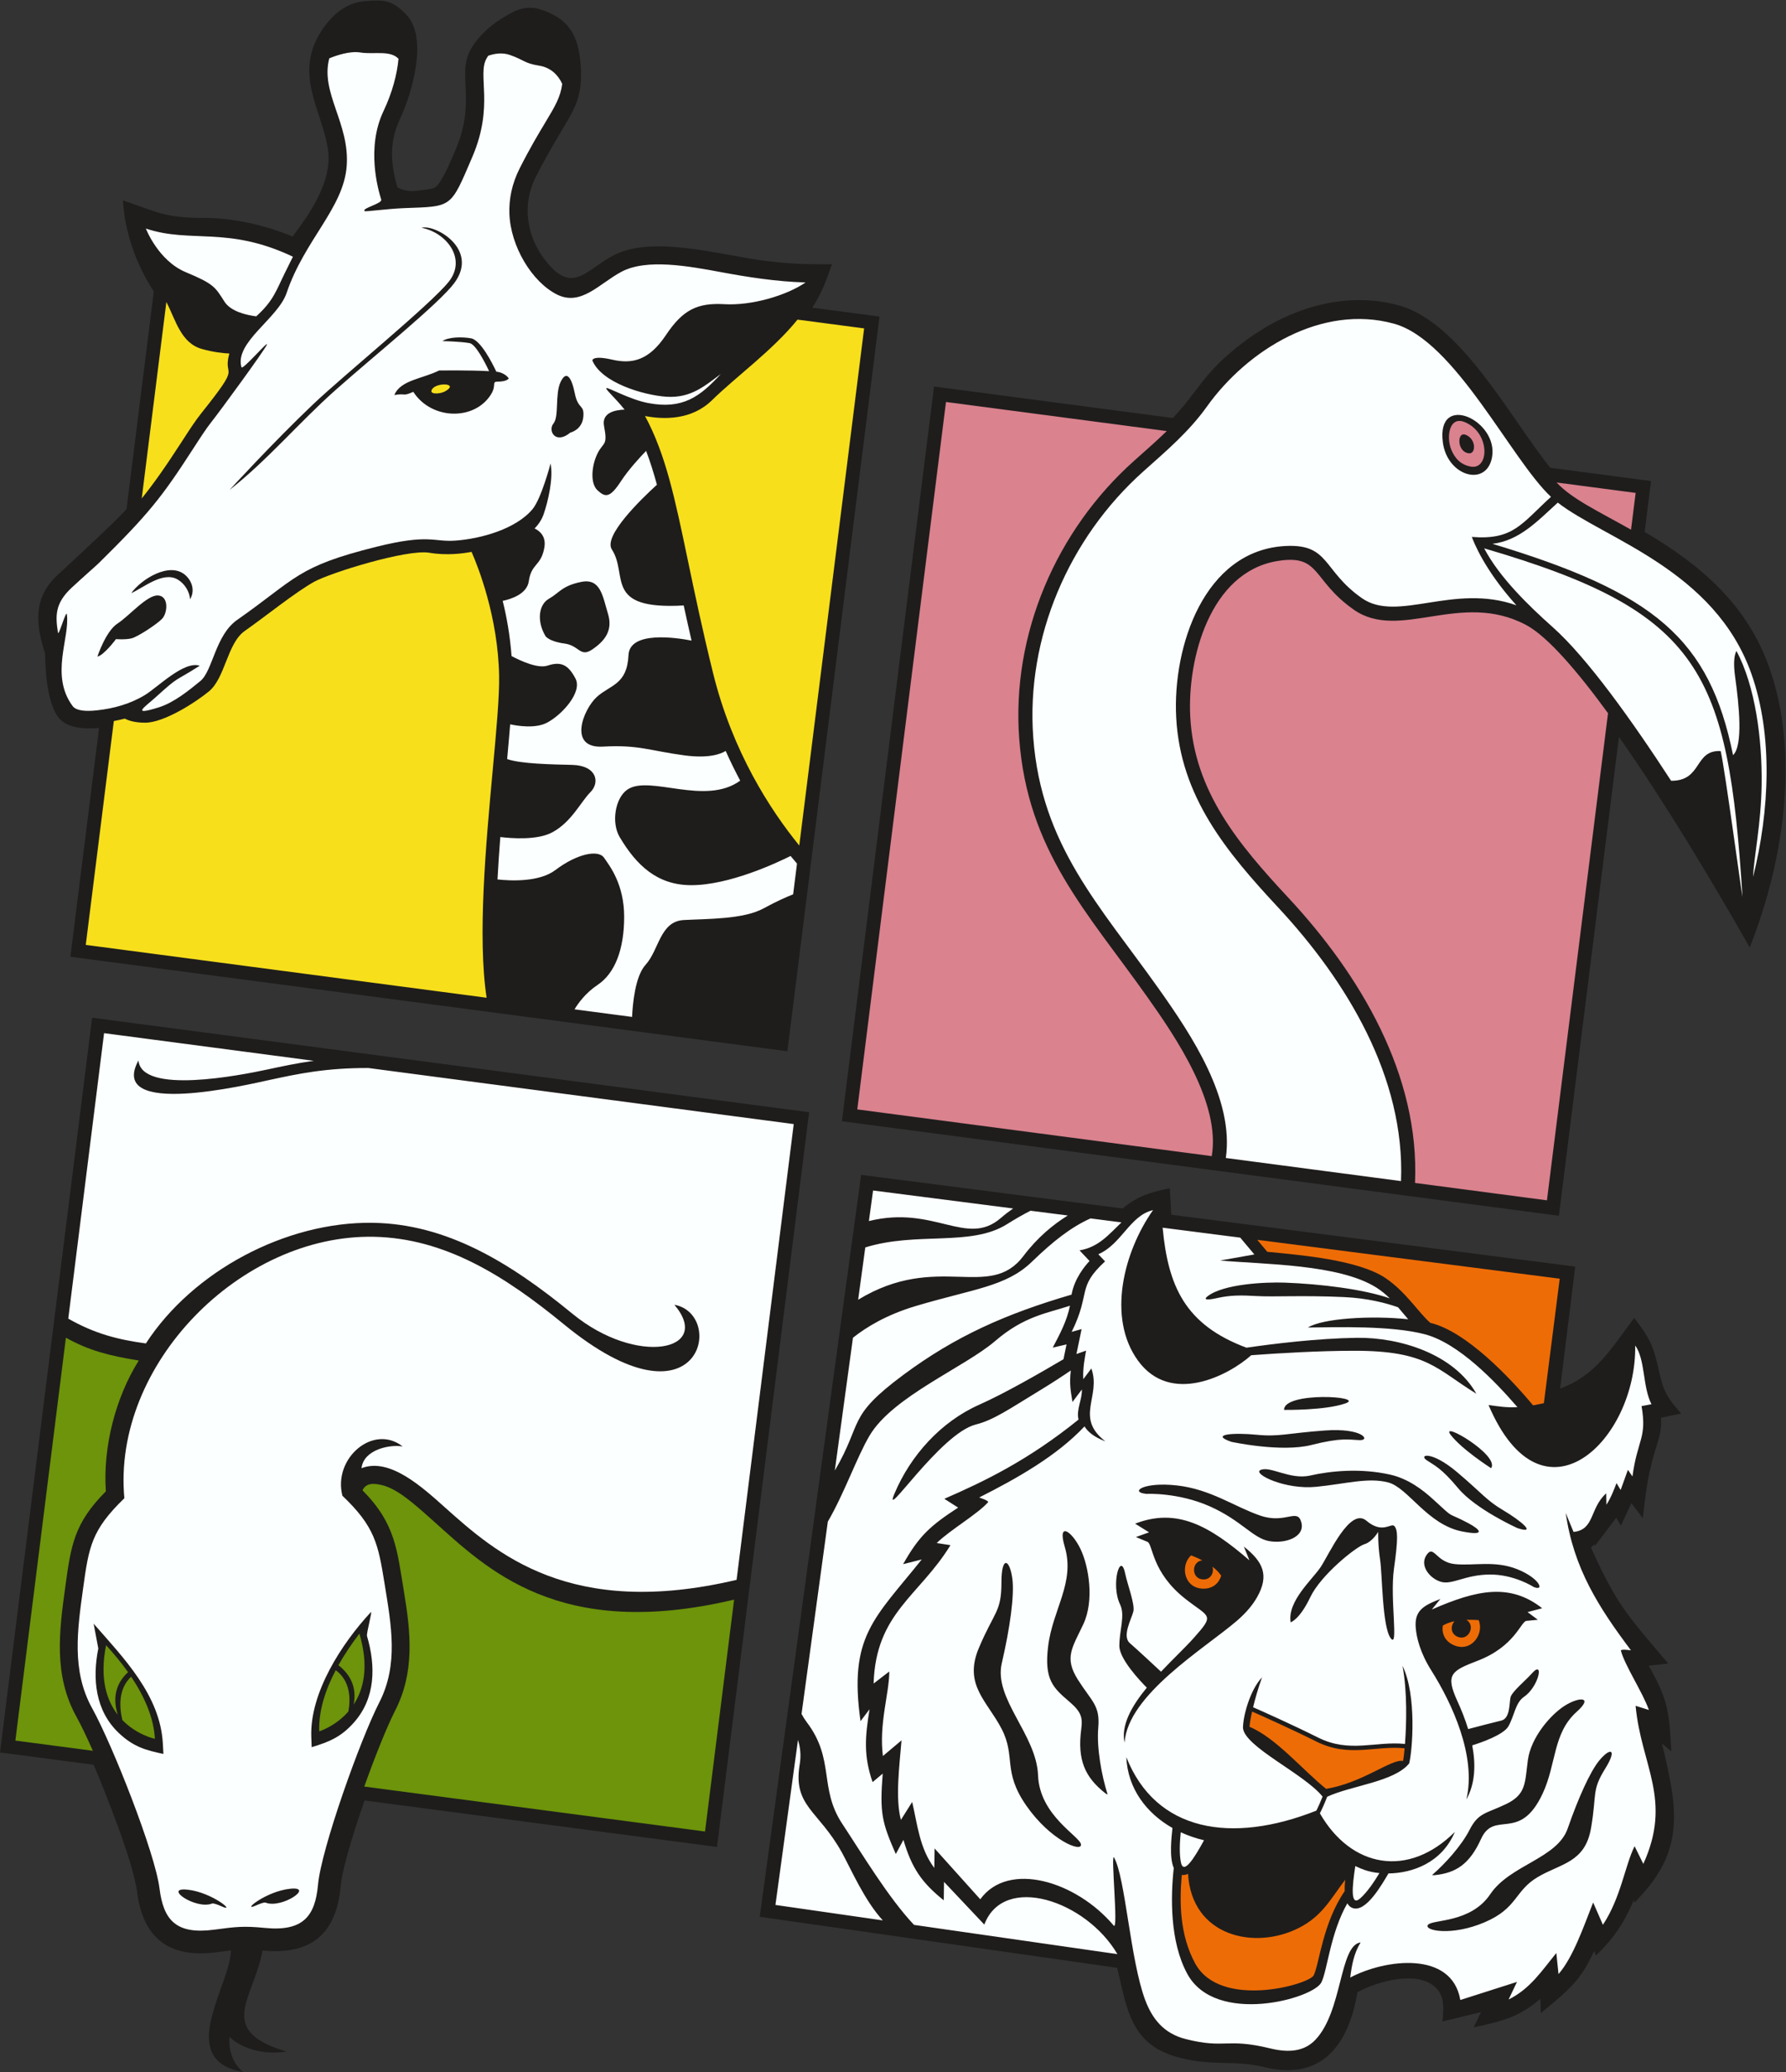 <?xml version="1.0" encoding="UTF-8" standalone="no"?>
<svg
   xmlns:dc="http://purl.org/dc/elements/1.1/"
   xmlns:cc="http://creativecommons.org/ns#"
   xmlns:rdf="http://www.w3.org/1999/02/22-rdf-syntax-ns#"
   xmlns:svg="http://www.w3.org/2000/svg"
   xmlns="http://www.w3.org/2000/svg"
   viewBox="0 0 602.093 698.187"
   height="698.187"
   width="602.093"
   xml:space="preserve"
   id="svg2"
   version="1.1"><rect x="0" y="0" width="602.093" height="698.187" fill="#333333" stroke="none"/><defs
     id="defs6" /><g
     transform="matrix(1.333,0,0,-1.333,0,698.187)"
     id="g10"><g
       transform="scale(0.1)"
       id="g12"><path
         id="path14"
         style="fill:#1e1d1c;fill-opacity:1;fill-rule:evenodd;stroke:none"
         d="m 2966.17,4181.02 c 67.72,71.64 75.59,113.62 178.3,191.47 111.84,84.75 254.89,131.36 393.66,93.08 156.56,-43.19 282.63,-286.41 382.5,-410.33 l 254.82,-33.57 -16.13,-128.61 c 141.38,-83.09 259.04,-183.29 315.39,-343.41 75.33,-214.09 37.79,-474.38 -40.35,-682.76 l -9.16,-24.41 c -101.55,178.21 -213.09,364.16 -330.84,532.57 l -151.88,-1210.66 -1813.27,238.95 232.98,1857.26 603.98,-79.58 z M 583.941,307.324 C 583.512,219.512 440.652,31.223 614.605,0 572.91,34.922 580.68,88.242 580.68,88.242 c 0,0 49.082,-50.781 143.847,-36.504 -181.16,53.379 -81.711,135.442 -60.574,255.41 121.383,-12.039 186.457,40.793 197.399,161.106 4.82,52.969 42.55,166.277 60.48,218.086 L 1813.27,568.867 2046.25,2426.14 232.98,2665.08 0,807.805 236.848,776.594 c 30.636,-71.895 100.656,-248.731 109.48,-319.309 14.965,-119.746 81.559,-170.594 202.461,-154.441 13.594,1.824 24.863,3.34 35.152,4.48 z M 2962.25,2167.04 3983.79,2035.89 3945.57,1727.63 c 90.52,33.07 128.39,100.1 187.36,178.61 45.31,-59.07 49.34,-75.05 65.04,-144.31 10.72,-47.25 24.08,-63.12 53.49,-97.39 l -51.01,-10.86 c 3.07,-36.7 -8.24,-59.68 -18.52,-96.32 -16.09,-57.48 -20.7,-99.98 -27.24,-157.47 l -28.89,38.19 -26.46,-56.77 -11.88,19.78 -54.22,-71.81 -0.49,5.07 c -2.83,-3.12 -5.89,-6 -9.27,-8.61 67.54,-148.83 92.95,-171.75 195.5,-293.15 l -49.49,-5.41 c 50.12,-88.047 51.97,-118.157 57.27,-216.809 l -23.63,20.203 c 36.32,-152.222 61.19,-261.265 -52.29,-383.894 l -17.56,-18.985 -1.03,7.539 c -26.51,-61.121 -49.81,-95.418 -95.82,-140.781 l -4.95,11.242 C 3996.66,229.172 3966.93,207.5 3896.8,148.652 l -1.25,36.203 c -55.22,-46.875 -96.08,-56.21 -168.54,-72.074 l 18.36,38.528 -97.42,-23.575 c 2.97,30.411 7.07,64.993 -19.88,88.391 -46.1,40.008 -144.87,13.367 -195.08,-14.523 C 3410.88,69.297 3342.87,-23.074 3198.89,12.043 3119.34,31.438 3071.56,13.984 2985.37,35.547 2859.3,67.09 2851.19,156.25 2825.33,263.34 l -903.93,128.996 256.41,1875.414 661.41,-84.91 c 39.94,32.93 69.73,40.27 119.24,51.41 l 3.79,-67.21 z M 250.547,3397.46 c -36.176,-3.11 -82.473,-0.98 -103.938,28.07 -26.515,35.88 -32.351,113.89 -32.449,159.57 -23.711,73.05 -31.109,140.54 30.133,197.82 17.957,16.8 170.434,157.13 175.781,168.81 l 68.852,548.89 c -0.922,3.57 -70.328,97.17 -77.985,230.49 83.555,-28.34 107.543,-44.59 202.122,-44.22 75.027,0.28 156.925,-17.83 226.82,-47.1 45.922,60.1 98.137,138.55 90.32,212.91 -10.805,102.82 -97.371,201.46 -7.933,320.24 25.074,33.31 57.609,58.32 100.281,61.84 48.781,4.03 69.762,3.12 105.509,-34.6 55.22,-58.29 13.81,-199.2 -16.5,-263.07 -27.552,-58.07 -24.021,-113.25 -6.42,-173.16 28.76,-14.48 47.92,-8.87 77.77,-4.69 16.79,2.35 20.94,4.21 31.77,21.65 14.44,23.27 26.68,53.05 37.46,78.22 53.15,124.01 2.68,190.77 38.21,253.5 24.63,43.44 66.63,74.45 110.49,96.39 20.85,9.39 42.81,12.32 64.92,5.28 71.1,-22.66 97.53,-63.43 102.9,-142.5 5.09,-75.18 -12.45,-104.85 -49.98,-167.25 -22.47,-37.36 -43.66,-74.47 -63.35,-113.44 -39.97,-79.11 -20.35,-167.27 39.67,-229.85 57.24,-59.67 92.18,-3.55 154.35,29.83 99.77,53.53 269.45,2.34 383.91,-12.54 62.46,-8.12 108.75,-9.2 170.9,-8.84 -15.47,-42.94 -25.7,-72.93 -49.89,-109.79 l 169.99,-22.4 -232.99,-1857.27 -1813.266,238.93 72.543,578.28 v 0" /><path
         id="path16"
         style="fill:#fcffff;fill-opacity:1;fill-rule:evenodd;stroke:none"
         d="m 1639.35,4218.82 c 87.01,-16.5 130.97,15.91 183.54,73.38 -39.43,-28.88 -74.98,-61.74 -138.19,-57.34 -56.93,3.96 -163.24,35.06 -186.66,91.73 0,0 -0.36,13.64 50.28,1.96 50.63,-11.69 93.12,-1.96 135.96,62.31 42.85,64.27 79.85,81.8 148.01,77.9 68.16,-3.9 155.66,21.27 205.05,54.94 -74.59,2.07 -148.55,13.95 -210.45,25.45 -85.25,15.85 -191.73,35.65 -255.71,1.31 -56.07,-30.09 -102.07,-87.78 -162.92,-57.05 -62.99,31.8 -117.22,121.56 -119.99,204.51 -1.2,36.12 6.08,74.72 25.91,113.97 26.26,51.97 47.93,88 64.98,116.34 24.16,40.17 38.38,63.84 42.73,97.4 -10.14,22.28 -29.04,41.37 -57.84,45.99 -38.92,6.26 -36.84,13.91 -74.37,27.11 -20.15,7.09 -40.5,3.16 -55.03,-2 -1.51,-2.28 -2.92,-4.56 -4.21,-6.84 -23.89,-42.16 19.87,-118.72 -35.89,-248.84 -55.83,-130.27 -49.91,-124.86 -171.27,-129.43 -44.913,-1.69 -98.675,-9.48 -100.956,-7.66 -9.047,7.21 44.961,19.06 41.809,29.15 -8.18,26.12 -38.192,131.11 5.746,223.7 22.125,46.62 34.371,92.84 37.951,132.36 -21.514,22.41 -62.205,10.35 -96.225,15.82 -26.75,4.3 -60.394,-7.17 -78.824,-14.76 -23.203,-87.13 52.032,-164.3 44.043,-272.13 -7.879,-106.48 -106.375,-186.26 -152.14,-321.31 -21.75,-64.18 -131.996,-124.49 -114.047,-187.34 2.472,-8.67 68.039,68.15 64.519,57.42 -3.765,-11.51 -120.504,-170.84 -139.468,-194.55 -13.77,-17.22 -29.258,-41.19 -47.321,-69.14 -79.312,-122.8 -112.726,-164.96 -238.394,-288.83 -6.95,-6.86 -41.59,-37.02 -68.785,-62.35 -42.383,-39.48 -41.243,-70.91 -34.59,-113.45 1.664,-10.67 20.742,58.56 22.5,46.18 8.324,-58.68 -43.332,-153.49 14.535,-231.77 9.219,-12.48 34.332,-13.79 60.894,-10.95 43.465,4.63 85.653,16.51 122.539,39.11 32.168,19.7 98.442,86.91 138.09,73.7 -68.965,-43.86 -49.148,-23.27 -112.191,-80.28 -26.25,-23.74 -63.203,-47.27 7.914,-25.17 39.18,12.19 76.547,42.79 105.859,66.77 31.453,25.74 37.692,115.74 92.93,154.41 150.844,105.58 150.133,134.72 352.578,185.04 134.084,33.33 143.634,11.58 198.944,15.5 64.9,4.57 153.66,29.2 195.65,79.59 22.27,26.73 45.57,115.19 45.64,115.44 7.38,-38.84 -6.91,-96.98 -17.31,-127.55 -4.75,-13.98 -12.72,-26.1 -23.21,-36.75 13.96,-6.74 29.52,-20.54 24.78,-48.06 -8.2,-47.58 -32.82,-39.37 -39.38,-85.31 -4.53,-31.77 -42.82,-44.71 -66,-49.67 9.96,-39.9 18.44,-86.71 22.43,-139.52 23.15,-12.27 66.67,-32.26 91.15,-24.1 34.45,11.48 52.51,1.64 70.55,-32.82 18.05,-34.45 -34.45,-91.88 -72.19,-111.57 -29.57,-15.43 -74.82,-8 -93.03,-4.06 -2.17,-27.26 -4.8,-56.75 -7.64,-87.82 34.77,-12.25 113.58,-13.42 164.66,-14.76 62.35,-1.64 70.55,-44.3 45.94,-68.91 -24.61,-24.61 -47.58,-75.47 -96.8,-101.72 -37.95,-20.24 -103.17,-15.12 -131.08,-11.72 -2.76,-35.64 -5.22,-71.6 -7.11,-107.17 33.29,-3.63 105.64,-7.15 146.39,23.73 54.14,41.01 108.28,52.5 123.05,31.17 14.77,-21.33 50.87,-67.27 50.87,-149.31 0,-82.03 -22.98,-142.74 -67.27,-172.27 -30.65,-20.44 -49.52,-47.15 -58.24,-61.68 l 145.59,-19.18 c 1.33,30.68 7.32,102.43 34.06,131.72 34.45,37.74 36.1,109.92 96.8,113.21 60.71,3.28 150.94,1.64 201.81,29.53 34.01,18.65 60.67,29.96 74.61,35.42 l 9.75,77.71 c -5.26,6.09 -10.68,12.52 -16.23,19.25 -35.91,-17.95 -156.04,-74.13 -251.88,-73.81 -85.73,0.28 -138.45,50.76 -180.49,121.91 -21.33,36.1 -11.49,98.44 19.69,119.77 55.59,38.03 196.68,-42.23 285.27,22.59 -12.66,23.66 -24.99,48.69 -36.72,75.05 -12.49,-7.74 -42.7,-19.51 -104.76,-11.15 -88.38,11.89 -115.57,27.19 -205.64,22.1 -90.07,-5.1 -49.28,95.16 -15.29,125.76 33.98,30.58 76.48,30.58 79.87,105.36 2.81,61.67 118.86,44.74 159.47,36.91 -7.15,31.05 -13.71,60.58 -19.81,88.76 -204.07,-11.6 -139.31,76.75 -181.76,141.68 -22.16,33.89 73.66,126.75 114.04,163.53 -8.31,30.47 -17.2,58.79 -27.34,85.54 -15.9,-16.39 -44.5,-47.37 -63.74,-76.8 -27.89,-42.65 -39.37,-41.01 -59.06,-22.97 -19.69,18.05 -14.76,63.99 0,93.53 14.77,29.53 26.24,18.04 16.4,68.91 -6.62,34.19 28.29,40.94 51.87,41.7 -23.71,29.9 -49.88,52.25 -45.93,54.28 4.62,2.39 58.74,-28.83 105.73,-37.74 z m -642.026,20.29 c 15.406,37.92 71.096,41 113.296,62.1 0,0 76.49,0.99 126.35,-1.76 -11.13,23.5 -34.17,68.25 -49.4,70.93 -23.96,4.23 -68.58,5.09 -68.73,5.07 15.85,10.6 49.11,11.15 72.45,7.03 24.5,-4.32 54.55,-64.34 63.94,-84.34 12.46,-1.17 25.18,-7.63 31.43,-16.99 0,0 -3.75,-8.2 -28.36,-8.2 -15.34,0 -2.12,-8.93 -16.37,-31.95 -41.85,-67.57 -150.91,-64.99 -196.68,6.21 -27.98,-12.44 -17.86,-2.83 -47.926,-8.1 z M 580.563,3999.22 c 0.316,0.35 109.773,119.99 211.531,216.66 78.222,74.32 296.386,251.65 342.656,309.48 46.74,58.42 -6.39,124.96 -68.7,136.5 34.44,9.71 146.17,-53.8 83.07,-139.42 -37.74,-51.2 -202.3,-183.48 -300.608,-270.73 -92.34,-81.94 -172.02,-177.24 -267.949,-252.49 z M 246.332,3577.98 c 0,0 21.117,64.3 50.863,83.49 29.754,19.19 74.86,72.94 102.688,71.02 27.832,-1.92 23.996,-45.11 9.597,-59.5 -14.39,-14.4 -61.417,-45.1 -76.769,-48.95 -15.356,-3.84 -39.352,-1.91 -39.352,-1.91 0,0 -30.707,-41.27 -47.027,-44.15 z m 222.375,205.96 c 16.582,-14.65 25.246,-39.14 11.906,-61.18 -1.07,19.33 -13.773,40.01 -31.605,50.21 -36.649,20.96 -84.887,-19.9 -117.172,-34.78 24.277,34.5 96.953,80.96 136.871,45.75 z m -99.781,876.02 c 0,0 30.992,-81.17 101.097,-110.38 70.11,-29.21 74.008,-37 97.379,-74 16.325,-25.85 57.36,-34.59 80.61,-37.51 44.222,39.81 50.84,66.36 72.98,110.76 7.051,14.14 13.809,27.81 19.793,39.99 -165.644,78.44 -258.008,32.92 -371.859,71.14 z M 1442.37,4144.17 c 0,0 29.53,6.56 32.81,39.38 3.28,32.81 -13.13,18.04 -21.33,59.06 -8.2,41.02 -21.33,60.71 -36.1,29.54 -14.76,-31.18 -3.28,-86.96 -18.04,-105.01 -14.77,-18.05 4.92,-54.14 42.66,-22.97 z m -62.35,-515.18 c 0,0 9.84,-13.13 47.58,-18.05 37.74,-4.92 39.38,-36.1 70.55,-14.77 31.17,21.33 52.5,47.58 39.38,90.24 -13.13,42.66 -18.05,90.24 -67.27,80.4 -49.22,-9.85 -55.79,-27.9 -82.04,-42.66 -26.25,-14.76 -31.17,-57.43 -8.2,-95.16 v 0" /><path
         id="path18"
         style="fill:#fcffff;fill-opacity:1;fill-rule:evenodd;stroke:none"
         d="m 4135.43,1836.66 c 26.11,-37.08 18.3,-103.99 41.21,-148.63 l -25.14,-4.73 c 14.14,-81.24 -10.29,-83.79 -23,-177.81 l -11.49,16.69 -18.38,-50.91 -10.41,17.4 c -5.19,-13.23 -13.14,-35.55 -25.54,-54.69 l -0.53,28.81 c -42.11,-37.41 -28.91,-92.23 -82.62,-97.56 -6.44,15.17 -13.01,31.17 -19.76,48.1 19.78,-139.96 83.3,-238.72 164.9,-347.3 -4.12,0.04 -21.88,3.47 -25.59,-0.35 10.3,-38.72 55.28,-105.758 71,-150.532 l -33.6,10.547 c 13.81,-150.695 93.58,-237.023 19.5,-399.648 l -22.07,44.793 c -24.14,-48.289 -34.65,-130.164 -80.1,-198.699 l -24.71,56.375 c -24.59,-62.305 -50.45,-138.114 -87.58,-181.004 L 3936,300.84 c -36.72,-44.902 -66.04,-90.516 -120.71,-117.567 l 21.19,44.481 -143.3,-45.742 c -21.32,125.312 -190.29,103.593 -278.43,56.699 3.9,30.527 8.69,59.816 26.23,88.859 C 3386.95,320.176 3395.8,153.477 3326.37,81.113 3299.02,52.617 3261,47.773 3212.4,59.629 c -111.36,27.156 -112.46,-1.746 -213.12,23.438 -56.78,14.211 -85.59,52.102 -103.26,99.414 -37.64,100.625 -49.85,308.692 -78.4,359.434 -9.42,16.758 11.48,-186.551 -1.06,-171.707 -94.78,112.313 -266.48,164.344 -337.46,66.387 l -115.51,128.535 -0.68,-49.27 c -37.05,48.457 -42.91,110.286 -55.98,166.809 l -28.55,-45.383 c -14.31,54.895 -3.95,134.317 1.58,201.067 l -47.09,-39.61 c -10.43,81.582 16.38,159.649 16.11,213.638 l -39.62,-30.407 c 5.56,178.617 115.29,220.727 194.37,349.747 l -34.78,5.41 c 33.9,33.18 103.9,73.4 130.27,103.55 -1.64,5.07 -19.08,9.86 -22.79,11.64 95.07,48.04 195.99,104.72 266.28,179.67 8.66,-14.14 24.52,-27.08 52.76,-37.78 -78.48,60.39 -10,113.11 -35.43,184.23 l -20.41,-27.16 c -1.64,27.98 4.18,55.51 7.07,72.23 l -24.36,-8.56 13.03,63.02 -25.12,-7.06 c 49.34,99.9 11.88,111.39 84.46,178.15 l -17.07,18.11 c 59,25.39 79.98,98.17 138.4,111.49 -74.38,-105.5 -116.74,-271.83 -38.17,-380.28 82.5,-113.85 229.16,-37.84 286.47,13.51 70.62,5.21 171.34,11.22 260.82,11.27 185.27,0.1 207.4,-46.68 308.59,-108.61 -56.64,100.38 -193.32,142.89 -302.71,141.37 -100.3,-1.41 -212.17,-15.35 -278.81,-24.97 -155.47,58.05 -198.09,155.58 -211.92,303.35 l 196.29,-25.2 35.72,-42.44 -86.5,-15.36 c 112.01,-10.02 300.16,-8.98 394.63,-68.14 13.01,-8.14 24.24,-17.55 34.35,-27.5 -66.15,23.03 -174.64,36.43 -265.48,39.72 -49.12,1.78 -154.11,-3.14 -194.89,-34.06 -12.07,-9.14 -2.93,-10.92 23.11,-5.04 34.61,7.8 61.17,7.4 102.81,5.09 41.62,-2.34 114.03,2.28 218.81,-2.49 60.25,-2.74 107.38,-15.48 136.56,-25.81 8.91,-10.36 17.21,-20.69 25.59,-30.26 -93.28,9.94 -216.37,2.46 -253.58,-20.88 73.36,0.87 210.47,5.2 295.28,-16.97 85.7,-22.39 178.01,-118.95 234.59,-184.28 -29.14,-1.43 -46.39,1.76 -73.07,5.31 136.15,-319.76 374.61,-89.68 370.9,150.67 z m -1299.2,311.01 c -32.01,-30.54 -57.42,-62.49 -106.05,-70.74 l 25.31,-26.84 c -11.92,-12.61 -38.26,-44.32 -45.51,-84.99 -167.28,-48.97 -293.79,-105.31 -424.9,-202.5 -144.95,-107.47 -101.56,-118.79 -173.87,-242.37 l 45.92,335.86 c 32.62,26 84.27,58.02 159.1,80.26 146.43,43.51 228.52,49.13 292.91,111.34 53.54,51.72 98.56,87.48 148.75,110.04 l 78.34,-10.06 z m -742.64,-756.39 c 42.14,72.29 73.41,163.15 105.52,217.36 58.64,99.03 240.11,172.56 317.84,239.31 73.73,63.32 131.53,69.95 188.97,89.11 -7.5,-38.12 -25.45,-71.53 -43.5,-105.91 l 34.87,8.11 -7.74,-37.44 c -60.68,-35.91 -150.43,-87.22 -213.16,-115.06 -96.78,-42.94 -173.66,-128.15 -214.32,-224.85 -32.07,-76.29 115.37,152.29 205.88,174.9 44.94,11.23 84.8,39.33 161.46,85.89 30.65,18.6 57.47,36.21 78.64,50.63 -4.03,-34.74 -0.06,-52.5 4.22,-79.68 l 23.75,31.64 c 1.3,-24.42 -14.75,-51.22 -8.4,-76.06 -127.82,-103.26 -238.56,-156.35 -339.44,-200.27 l 34.96,-22.28 c -70.5,-45.79 -98.98,-71.54 -139.16,-142.98 l 47.13,11.96 c -119.45,-149.35 -185.38,-193.7 -154.84,-408.805 l 22.79,30.02 c -11.28,-69.539 -15.4,-117.469 7.73,-184.109 l 25.58,21.511 c -7.7,-99.109 -2.42,-122.39 33.14,-203.3 l 19.29,35.871 c 20.88,-71.387 46.57,-108.567 102.02,-152.864 l 0.64,46.59 101.88,-107.937 c 49.16,130.371 257.55,60.519 336.6,-74.696 l -514.38,73.954 c -65.17,69.093 -131.1,179.347 -181.42,255.449 -59.69,90.312 -18.11,162.363 -89.94,257.082 -4.86,6.406 -9.2,13.34 -13.09,20.722 l 66.48,486.132 z m 606.86,773.82 -94.16,12.08 c -19.06,-9.61 -38.95,-21.13 -60.43,-34.53 -90.98,-56.74 -227.62,-17.81 -357.52,-58.27 l -18.07,-132.21 c 200.57,121.85 331.64,-3.77 417.95,110.48 35.51,47 75.41,79.73 112.23,102.45 z m -138.2,17.74 -354.22,45.48 -10.57,-77.28 c 165.65,41.08 247.31,-67.02 333.69,7.74 10.31,8.93 20.71,16.92 31.1,24.06 z m -544.11,-1343.328 -57.03,-417.227 271.5,-39.031 c -46.55,50.476 -81.48,131.922 -103.43,171.562 -59.45,107.352 -124.34,116.676 -106.66,223.145 3.75,22.586 1.43,42.742 -4.38,61.551 z m 2026.35,-52.207 c -22.93,-27.793 -53.26,-95.332 -79.72,-171.66 -26.47,-76.336 -145.75,-91.825 -195.69,-165.997 -49.94,-74.16 -147.2,-63.406 -157.85,-77.824 -10.64,-14.414 59.51,-29.187 143.38,6.606 83.85,35.8 75.39,79.226 133.96,114.09 58.56,34.863 120.06,36.14 135.16,123.898 15.12,87.742 1.04,94.52 36,150.672 31.13,50.012 13.08,54.523 -15.24,20.215 z m -273.47,739.025 c 0,0 -74.75,47.75 -102.56,84.74 -27.82,36.99 125.43,-52.4 102.56,-84.74 z m -523.56,147.35 c 0,0 104.26,-1.65 155.55,16.57 51.27,18.24 -157.01,30 -155.55,-16.57 z m 590.1,-298.82 c 0,0 -105.47,47.66 -149.42,100.37 -43.94,52.69 -60.23,57.7 -80.41,71.52 -20.17,13.83 12.47,24.3 77.11,-30.27 64.63,-54.55 73.5,-70.89 117.19,-96.73 43.69,-25.84 86.76,-61.51 35.53,-44.89 z m -723.48,218.13 c 0,0 125.82,-27.41 202.7,-7.93 76.87,19.48 94.55,13.03 122.13,12.22 27.57,-0.82 7.42,31.41 -88.58,24.35 -95.99,-7.06 -115.76,-16.36 -172.42,-10.75 -56.66,5.62 -120.1,1.56 -63.83,-17.89 z m 214.96,-113.68 c 75.94,7.64 130.75,24.13 181.37,11.12 50.64,-13.01 98.93,-106.6 187.29,-124.01 62.12,-12.24 45.23,5.33 15.39,21.12 -57.88,30.62 -30.28,6.3 -87.78,59.23 -28.08,25.84 -64.7,53.14 -109.37,63.25 -75.22,17.02 -151.15,9.39 -202.52,-2.27 -51.37,-11.66 -102.93,26.06 -126.35,13.58 -18.07,-9.63 62.68,-50 141.97,-42.02 z m 549.32,-253.07 c 0,0 -48.79,31.75 -110.96,31.29 -62.19,-0.47 -95,-26.87 -123.38,-18.38 -28.39,8.5 -54.7,41.13 -36.13,67.99 18.59,26.84 23.07,-18.34 71.33,-23.24 48.28,-4.9 100.84,9.86 157.95,-12.93 57.11,-22.79 70.31,-57.24 41.19,-44.73 z m -978.71,235.15 c 0,0 79.45,4.17 159.63,-31.37 80.15,-35.53 108.98,-80.4 150.06,-87.94 41.09,-7.53 91.93,10.22 81.73,47.49 -10.19,37.29 -39.25,-5.29 -104.21,17.04 -64.95,22.34 -125.3,66.74 -210.88,76.18 -85.61,9.46 -120.41,-17.48 -76.33,-21.4 z m 364.43,-324.6 c 0,0 22.33,6.16 49.57,63.3 27.25,57.14 116.23,127.8 136.86,134.01 20.62,6.2 35,31.35 35,31.35 0,0 -0.94,-32.35 4.76,-70.01 5.71,-37.66 5.28,-168.86 26.55,-198.46 21.29,-29.6 -2.21,98.91 8.55,175.28 10.78,76.37 9.67,96.84 1.47,107.31 -8.23,10.47 -29.61,-21.28 -71.18,14.02 -41.56,35.31 -94.55,-85.84 -115.91,-117.58 -21.39,-31.75 -84.34,-86.13 -75.67,-139.22 z m -531.56,185.44 c 21.64,-45.03 35.02,-130.89 7.36,-190.01 -27.65,-59.12 -49.45,-84.4 -13.84,-140.509 35.6,-56.125 56.4,-64.836 51.5,-121.379 -4.41,-50.684 8.55,-121.414 23.71,-168.953 -1.97,1.016 -4.14,1.816 -5.9,3.223 -51.13,40.429 -71.37,83.652 -60.76,162.968 3.77,28.262 -0.14,42.782 -29.63,68.067 -41.09,35.222 -64.78,55.351 -54.18,140.883 11.6,93.56 68.73,160.78 41.99,251.12 -19.27,65.16 18.09,39.62 39.75,-5.41 z m -172.29,-75.12 c 5.61,-41.08 -5.93,-124.64 -26.75,-214.05 -20.84,-89.415 87.97,-180.599 91.77,-283.021 3.81,-102.41 106.94,-154.551 108.62,-175.059 1.68,-20.507 -77.05,10.45 -138.17,98.184 -61.13,87.727 -25.95,123.516 -62.56,194.172 -36.6,70.644 -96.83,111.289 -57.69,204.254 39.12,92.98 57.25,90.39 57.21,166.11 -0.04,67.42 20.64,60.13 27.57,9.41 z M 3956.84,925.645 c -36.12,-23.047 -85.24,-80.321 -92.88,-137.45 -7.63,-57.129 -3.8,-86.34 -54.98,-110.91 -51.15,-24.57 -69.92,-21.055 -92.53,-65.359 -20.24,-39.719 -62.07,-85.996 -94.75,-114.004 1.87,-0.188 3.75,-0.625 5.66,-0.442 54.96,5.489 89.24,27.864 118.3,91.797 33.79,74.356 97.52,-10.468 155.88,114.864 34.91,74.98 25.39,152.277 86,206.464 43.75,39.114 5.45,38.079 -30.7,15.04 z M 2845.47,1260.46 c 5.74,-27.75 25.27,-78.22 20.8,-96.48 -4.47,-18.25 -29.41,-62.17 -8.91,-79.85 17.19,-14.82 64.18,-58.51 78.87,-72.22 30.31,32.04 61.5,61.39 82.72,85.15 54.23,60.77 39.98,51 -21.06,98.9 -86.37,67.78 -81.74,138.24 -96.03,144.25 -16.7,7.05 -29.11,12.09 -29.11,12.09 l 33.3,11.9 -35.33,21.91 c 105.53,40.75 187.29,-4.79 289.12,-92.7 l -14.04,34.75 c 48.77,-38.57 64.53,-72.52 33.63,-127.5 -9.92,-17.69 -25.91,-38.3 -51.56,-60.32 -81.23,-69.75 -275.58,-185.992 -283.81,-307.742 -9.57,44.172 18.38,92.937 56.25,138.945 -15.92,15.957 -69.29,71.967 -69.43,105.487 -0.16,39.41 15.39,77.03 1.78,105.01 -23.99,49.25 0.89,135.84 12.81,78.42 z M 3874.08,1007.5 c -15.33,-17.43 -50.49,-46.035 -53.92,-60.344 -3.46,-14.312 -0.43,-53.601 -23.7,-58.922 -17.14,-3.925 -61.42,-15.558 -83.47,-21.386 -7.58,24.851 -17.17,48.757 -27.07,70.359 -31.29,68.133 -15.51,76.793 51.09,102.383 94.26,36.22 109.22,99.37 123.42,100.8 16.6,1.66 28.85,2.75 28.85,2.75 l -26.04,19.46 36.97,9.7 c -81.71,64.35 -165.87,46.46 -279.17,-3.25 l 21.73,26.74 c -42.59,-16.55 -66.03,-29.15 -62.34,-73.06 1.95,-23.51 10.33,-61.64 39.45,-107.8 52.56,-83.309 114.34,-216.617 88.64,-325.836 22.67,40.371 23.88,88.855 14.76,136.59 23.17,7.246 79.57,26.757 91.68,48.488 15.33,27.508 17.38,59.18 39.12,74.07 38.26,26.231 51.66,95.258 20,59.258 z m -705,-85.437 c 21.13,-9.27 94.92,-42.004 165.33,-77.063 78.89,-39.266 144.61,-8.152 218.81,-15.703 3.79,49.66 6.14,132.129 -6.31,197.543 36.78,-74.738 24.87,-216.75 16.84,-246.93 -38.16,-46.648 -145.61,-55.523 -207.27,-84.097 -6.38,-16.543 -12.61,-30.383 -18.49,-41.915 78.98,-137.511 223.16,-164.64 341.33,-47.043 -33.21,-78.574 -107.82,-104.128 -167.84,-104.91 -15.31,-25.414 -57.44,-101.621 -91.99,-86.965 -5.25,2.227 -9.18,6.211 -12.03,11.497 -42.91,-75.02 -50.49,-169.161 -65.58,-199.786 -20.53,-41.64 -267.5,-109.921 -339.07,21.18 -44.94,82.317 -42.09,196.77 -34.37,267.832 -11.98,27.57 -5.45,79.934 -3.26,101.082 -64.91,36.926 -113.19,98.801 -116.72,179.203 74.57,-188.605 266.01,-220.254 480.7,-135.304 4.94,9.933 10.2,21.66 15.64,35.488 -46.36,57.609 -196.99,125.5 -201.25,173.332 -0.17,29.226 17.47,95.769 48.11,128.094 -9.88,-27.832 -17.38,-54.11 -22.58,-75.535 v 0" /><path
         id="path20"
         style="fill:#ee6c06;fill-opacity:1;fill-rule:evenodd;stroke:none"
         d="m 3552.32,818.301 c -73.51,7.566 -140.31,-24.246 -222.81,16.828 -68.46,34.082 -139.71,65.789 -162.97,76.023 -4.24,-18.906 -6.36,-32.746 -6.46,-38.574 66.35,-27.422 133.9,-108.797 193.63,-156.785 92.48,15.027 164.59,76.016 194.69,70.594 0.86,3.293 2.42,14.883 3.92,31.914 v 0" /><path
         id="path22"
         style="fill:#ee6c06;fill-opacity:1;fill-rule:evenodd;stroke:none"
         d="m 3904.47,1690.68 c -8.67,-1.95 -17.75,-3.77 -27.34,-5.47 -58.59,70.35 -169.38,187.11 -259.92,208.53 -29.38,25.6 -60.84,77.33 -112.25,112.49 -68.77,47.03 -217.23,59.06 -299.98,67.11 l -25.39,30.25 764.96,-98.22 -40.08,-314.69 v 0" /><path
         id="path24"
         style="fill:#fcffff;fill-opacity:1;fill-rule:evenodd;stroke:none"
         d="m 2986.15,605.969 c -2.61,-25.52 -3.9,-54.817 0.33,-75.821 6.68,-33.3 33.99,10.938 58.54,55.665 -20.27,4.687 -40.1,11.433 -58.87,20.156 z m 502.46,-103.098 c -13.75,-22.84 -31.52,-48.906 -48.55,-63.879 -25.8,-22.683 -20.26,30.559 -12.5,81.574 8.28,-4.062 16.68,-7.546 25.17,-10.429 10.08,-3.418 22.33,-5.977 35.88,-7.266 v 0" /><path
         id="path26"
         style="fill:#ee6c06;fill-opacity:1;fill-rule:evenodd;stroke:none"
         d="m 3004.57,500.977 c 9.43,-158.887 169.2,-193.555 280.68,-136.59 58.6,29.949 79.14,71.875 116.66,121.492 -0.93,-9.832 -1.42,-19.578 -1.09,-28.594 -55.86,-81.199 -64.12,-183.808 -78.46,-212.91 -11.5,-23.34 -236.01,-86.719 -299.7,29.973 -39.28,71.98 -40.06,155.379 -33.91,223.738 5.21,-0.742 10.53,0.391 15.82,2.891 v 0" /><path
         id="path28"
         style="fill:#ee6c06;fill-opacity:1;fill-rule:evenodd;stroke:none"
         d="m 3648.85,1128.48 c -3.05,-18.95 4.49,-39.32 27.75,-49.49 44.69,-19.56 77.7,29.1 62.87,63.35 -9.65,0.72 -20.17,1.06 -30.86,0.66 24.34,-14.55 5.35,-54.88 -22.67,-42.64 -18.17,7.95 -17.5,28.13 -7.37,39.15 -10.84,-2.29 -21.03,-5.81 -29.72,-11.03 z m -560.41,126.2 c -5.33,-18.44 -20.86,-33.63 -46.23,-32.88 -48.77,1.43 -57.8,59.52 -29.77,84.16 9.04,-3.49 18.71,-7.68 28.19,-12.61 -28.21,-2.76 -28.29,-47.33 2.26,-48.23 19.82,-0.59 27.85,17.94 23.42,32.24 8.81,-6.7 16.52,-14.25 22.13,-22.68 v 0" /><path
         id="path30"
         style="fill:#da828e;fill-opacity:1;fill-rule:nonzero;stroke:none"
         d="m 2950.7,4147.98 -558.3,73.56 -224.31,-1788.24 896.46,-118.13 c 22.77,133.48 -90.17,299.6 -163.2,402.6 -153.11,215.93 -302.46,369.11 -323.73,652.51 -19.81,264.14 93.67,526.76 290.21,702.3 27.89,24.91 56.15,49.42 82.87,75.4 z m 985.86,-129.92 c 39.49,-42.17 105.28,-72.42 188.34,-119.32 l 11.68,92.97 -200.02,26.35 z m -357.95,-1770.63 333.64,-43.96 154.47,1231.35 c -78.42,107.51 -153.34,194.43 -207.25,223.07 -165.72,88.04 -319.53,-42.66 -435.72,38.66 -107.34,75.15 -82.75,141.24 -193.73,122.9 -169.3,-28 -227.6,-245.74 -219.84,-393.41 9.98,-189.92 123.24,-323.59 248.53,-458.16 180.84,-194.25 331.97,-447.14 319.9,-720.45 v 0" /><path
         id="path32"
         style="fill:#fcffff;fill-opacity:1;fill-rule:nonzero;stroke:none"
         d="m 3834.96,3707.6 c -82.48,91.67 -108.1,161.05 -112.69,172.82 105.09,-8.38 125.39,33.38 200.17,101.33 -101.33,94.77 -242.73,395.14 -397.03,437.7 -181.93,50.19 -370.12,-65.23 -473.34,-209.76 -45.29,-63.41 -102.93,-112.19 -160.53,-163.64 -188.18,-168.07 -297.34,-420.16 -278.36,-673.12 20.43,-272.52 168.13,-424.29 317.19,-634.54 82.99,-117.04 191.13,-278.79 169.77,-427.91 l 443.04,-58.39 c 10.47,262.14 -137.36,505.49 -310.54,691.51 -130.71,140.39 -247.5,280.17 -258.03,480.61 -9.4,178.95 70.64,422.52 276.31,433.27 112.07,5.86 93.24,-61.77 193.22,-131.77 90.18,-63.12 231.45,38.62 390.82,-18.11 z m -186.05,412.39 c -16.41,128.47 142.2,54.79 124.33,-38.9 -14.37,-75.38 -113.32,-47.48 -124.33,38.9 v 0" /><path
         id="path34"
         style="fill:#fcffff;fill-opacity:1;fill-rule:nonzero;stroke:none"
         d="m 4351.7,3339.09 c -68.01,3.46 -45.76,-75.76 -125.47,-75.05 -99.22,152.57 -212.64,311.26 -299.47,388.41 -60.59,53.84 -134.79,125.9 -173.26,199.08 551.01,-160.69 616.75,-311.58 653.32,-880.94 -1.55,2.64 -43.69,317.23 -55.12,368.5 z m 39.8,253.04 c -5.13,-9.33 -8.57,-28.19 -3.24,-66.2 9.73,-69.4 20.51,-172.79 -5.33,-197.09 -59.75,293.82 -197.56,410.23 -608.5,534.14 68.05,8.31 112.66,56.31 165.24,104.17 118.06,-91.73 397.15,-169.75 489.88,-433.31 54.96,-156.18 45.45,-347.16 4.04,-512.75 2.09,50.86 20.2,133.59 21.64,232.75 1.66,115.56 -16.34,250.52 -63.73,338.29 v 0" /><path
         id="path36"
         style="fill:#f7df1c;fill-opacity:1;fill-rule:nonzero;stroke:none"
         d="m 2016.95,4429.76 c -63.63,-78.38 -153.32,-142.15 -216.48,-203.91 -52.12,-50.96 -123.25,-48.64 -169.18,-39.78 52.35,-97.05 75.33,-206.94 108.5,-365.69 16.81,-80.47 36.28,-173.68 63.64,-284.35 49.05,-198.47 144.49,-345.52 217.96,-435.69 l 163.99,1307.22 -168.43,22.2 z M 358.469,3977.8 c 29.445,36.3 60.285,80.05 101.386,143.68 18.309,28.34 34.008,52.63 49.442,71.93 106.473,133.13 52.476,83.95 70.676,150.69 -16.426,0.7 -39.86,3.36 -68.606,11.2 -54.101,14.76 -66.871,73.36 -90.621,118.99 L 358.469,3977.8 Z M 1230.64,2715.56 c -23.29,153.83 -1.77,387.95 15.42,575.03 9.21,100.16 17.17,186.71 16.21,238.88 -2.71,148.22 -52.76,274.59 -69.65,313.2 -21.01,-4.04 -62.96,-9.75 -106.71,-2.25 -56.32,9.65 -249.937,-50.47 -291.34,-73.31 -46.804,-25.82 -123.629,-87.95 -175.531,-124.29 -44.551,-31.18 -49.211,-118.91 -90.812,-152.95 -34.133,-27.92 -113.348,-79.01 -161.079,-79.01 -26.433,0 -42.382,5.41 -51.41,10.31 -6.289,-1.61 -16.09,-3.94 -27.867,-6.17 l -70.98,-565.85 1013.749,-133.59 v 0" /><path
         id="path38"
         style="fill:#da828e;fill-opacity:1;fill-rule:evenodd;stroke:none"
         d="m 3670.04,4101.72 c 9.12,-22.85 24.28,-38.69 49.14,-43.43 47.95,-9.14 49.9,85.87 -14.86,112.41 -39.24,16.09 -46.92,-37.27 -34.28,-68.98 z m 23.03,8.17 c 3.77,-9.44 10.04,-15.98 20.31,-17.94 19.82,-3.79 20.64,35.5 -6.13,46.47 -16.23,6.65 -19.4,-15.41 -14.18,-28.53 v 0" /><path
         id="path40"
         style="fill:#f7df1c;fill-opacity:1;fill-rule:evenodd;stroke:none"
         d="m 1093.21,4254.53 c 12.68,17.44 68.66,14.42 32.44,-6.11 -12.72,-7.21 -43.31,-8.83 -32.44,6.11 v 0" /><path
         id="path42"
         style="fill:#6d940a;fill-opacity:1;fill-rule:nonzero;stroke:none"
         d="m 1856.57,1194.06 c -443.68,-104.86 -624.97,77.65 -761.4,199.55 -49.06,43.82 -89.62,80.06 -128.357,89.75 -24.922,6.22 -41.848,4.39 -50.059,-12.98 83.726,-84.31 87.286,-150.68 104.906,-256.42 17.29,-103.69 27.38,-203.35 -22.347,-300.425 C 979.254,874.406 949.215,799.844 921.23,721.504 l 861.82,-113.563 73.52,586.119 z M 234.844,811.953 c -15.571,35.215 -29.973,65.293 -41.281,85.645 -58.676,105.612 -43.985,216.232 -28.125,330.992 14.058,102.37 21.765,158.41 102.292,239.22 -7.859,112.81 24.946,238.06 83.223,330.67 -76.566,12.38 -127.051,25.75 -184.316,57.72 L 38.883,837.773 234.844,811.953 v 0" /><path
         id="path44"
         style="fill:#6d940a;fill-opacity:1;fill-rule:evenodd;stroke:none"
         d="m 268.285,1078.87 c 18.84,-20.54 38.043,-43.5 55.524,-68.17 -23.782,-21.833 -42.348,-56.188 -26.067,-107.595 -27.644,35.579 -46.457,90.84 -29.457,175.765 z m 63.414,-79.62 c 32.227,-48.027 57.047,-101.965 60.071,-157.031 0,0 -45.215,9.273 -82.305,47.429 -7.672,32.082 -10.856,78.809 22.234,109.602 z m 577.246,108.97 c -18.394,-24.14 -36.953,-51.18 -53.09,-79.98 24.938,-19.22 48.094,-50.779 38.559,-99.4 24.973,37.984 39.477,95.21 14.531,179.38 z m -59.863,-92.44 c -25.691,-48.846 -43.617,-102.167 -41.746,-154.667 0,0 40.863,12.414 73.781,50.215 5.992,33.488 4.61,77.246 -32.035,104.452 v 0" /><path
         id="path46"
         style="fill:#fcffff;fill-opacity:1;fill-rule:evenodd;stroke:none"
         d="m 172.68,1904.39 c 67.707,-38.56 126.519,-53.17 196.261,-62.7 118.875,183 353.637,307.68 572.45,304.95 187.609,-2.34 347.439,-99.58 506.299,-229.89 163.17,-133.85 356.27,-93.57 257.85,22.7 131.99,-24.13 65.79,-332.56 -279.62,-49.24 -149.9,122.97 -301.17,217.5 -480.49,221.09 -337.227,6.76 -662.227,-323.69 -630.914,-660.89 -83.039,-80.45 -89.782,-122 -104.328,-227.82 -14.387,-104.6 -29.727,-208.48 22.816,-303.059 51.508,-92.715 159.18,-365.672 170.371,-455.246 9.984,-79.89 41.25,-117.5 138.777,-104.469 52.832,7.051 73.321,9.774 127.434,4.414 97.234,-9.648 127.457,29.825 134.672,109.2 8.215,90.312 106.402,365.945 154.906,460.625 49.286,96.215 30.305,195.425 13.574,299.435 -16.277,101.22 -24.562,144.83 -106.785,223.19 -24.336,94.89 78.399,182.62 152.457,124.56 -31.933,5.71 -98.82,-7.44 -104.16,-54.95 70.793,27.58 152.17,-46.52 210.98,-99.08 129.18,-115.41 316.32,-282.55 737.62,-183.12 l 144.52,1152.09 -1075.823,141.77 c -108.348,0.23 -177.524,-14.65 -248.074,-29.82 -56.555,-12.16 -412.61,-97.22 -333.301,49.01 7.469,-86.7 256.211,-37.99 326.652,-22.83 37.438,8.05 74.492,16.01 116.91,21.8 L 263.203,2626.02 172.68,1904.39 Z M 473.73,460.957 c -62.578,6.328 22.086,-51.434 62.829,-35.027 3.851,1.015 14.457,-3.008 24.386,-7.442 38.172,-17.011 -24.828,36.168 -87.215,42.469 z m -61.898,369.484 1.445,-26.398 c -44.101,9.062 -75.781,17.871 -112.613,52.676 -59.519,56.25 -67.535,136.476 -52.07,213.911 l -11.797,62.6 C 312.477,1046.82 405.156,952.5 411.832,830.441 Z M 787.25,847.52 c -3.949,111.125 77.422,236.26 150.598,314.87 4.906,5.28 -11.711,-53.58 -9.66,-60.51 22.375,-75.68 21.613,-156.314 -32.598,-217.857 -33.539,-38.085 -64.305,-49.812 -107.402,-62.91 L 787.25,847.52 Z M 734.211,463.254 c 62.57,6.316 -22.094,-51.445 -62.832,-35.031 -3.856,1.015 -14.461,-3.016 -24.391,-7.442 -38.172,-17.019 24.828,36.172 87.223,42.473 v 0" /></g></g></svg>